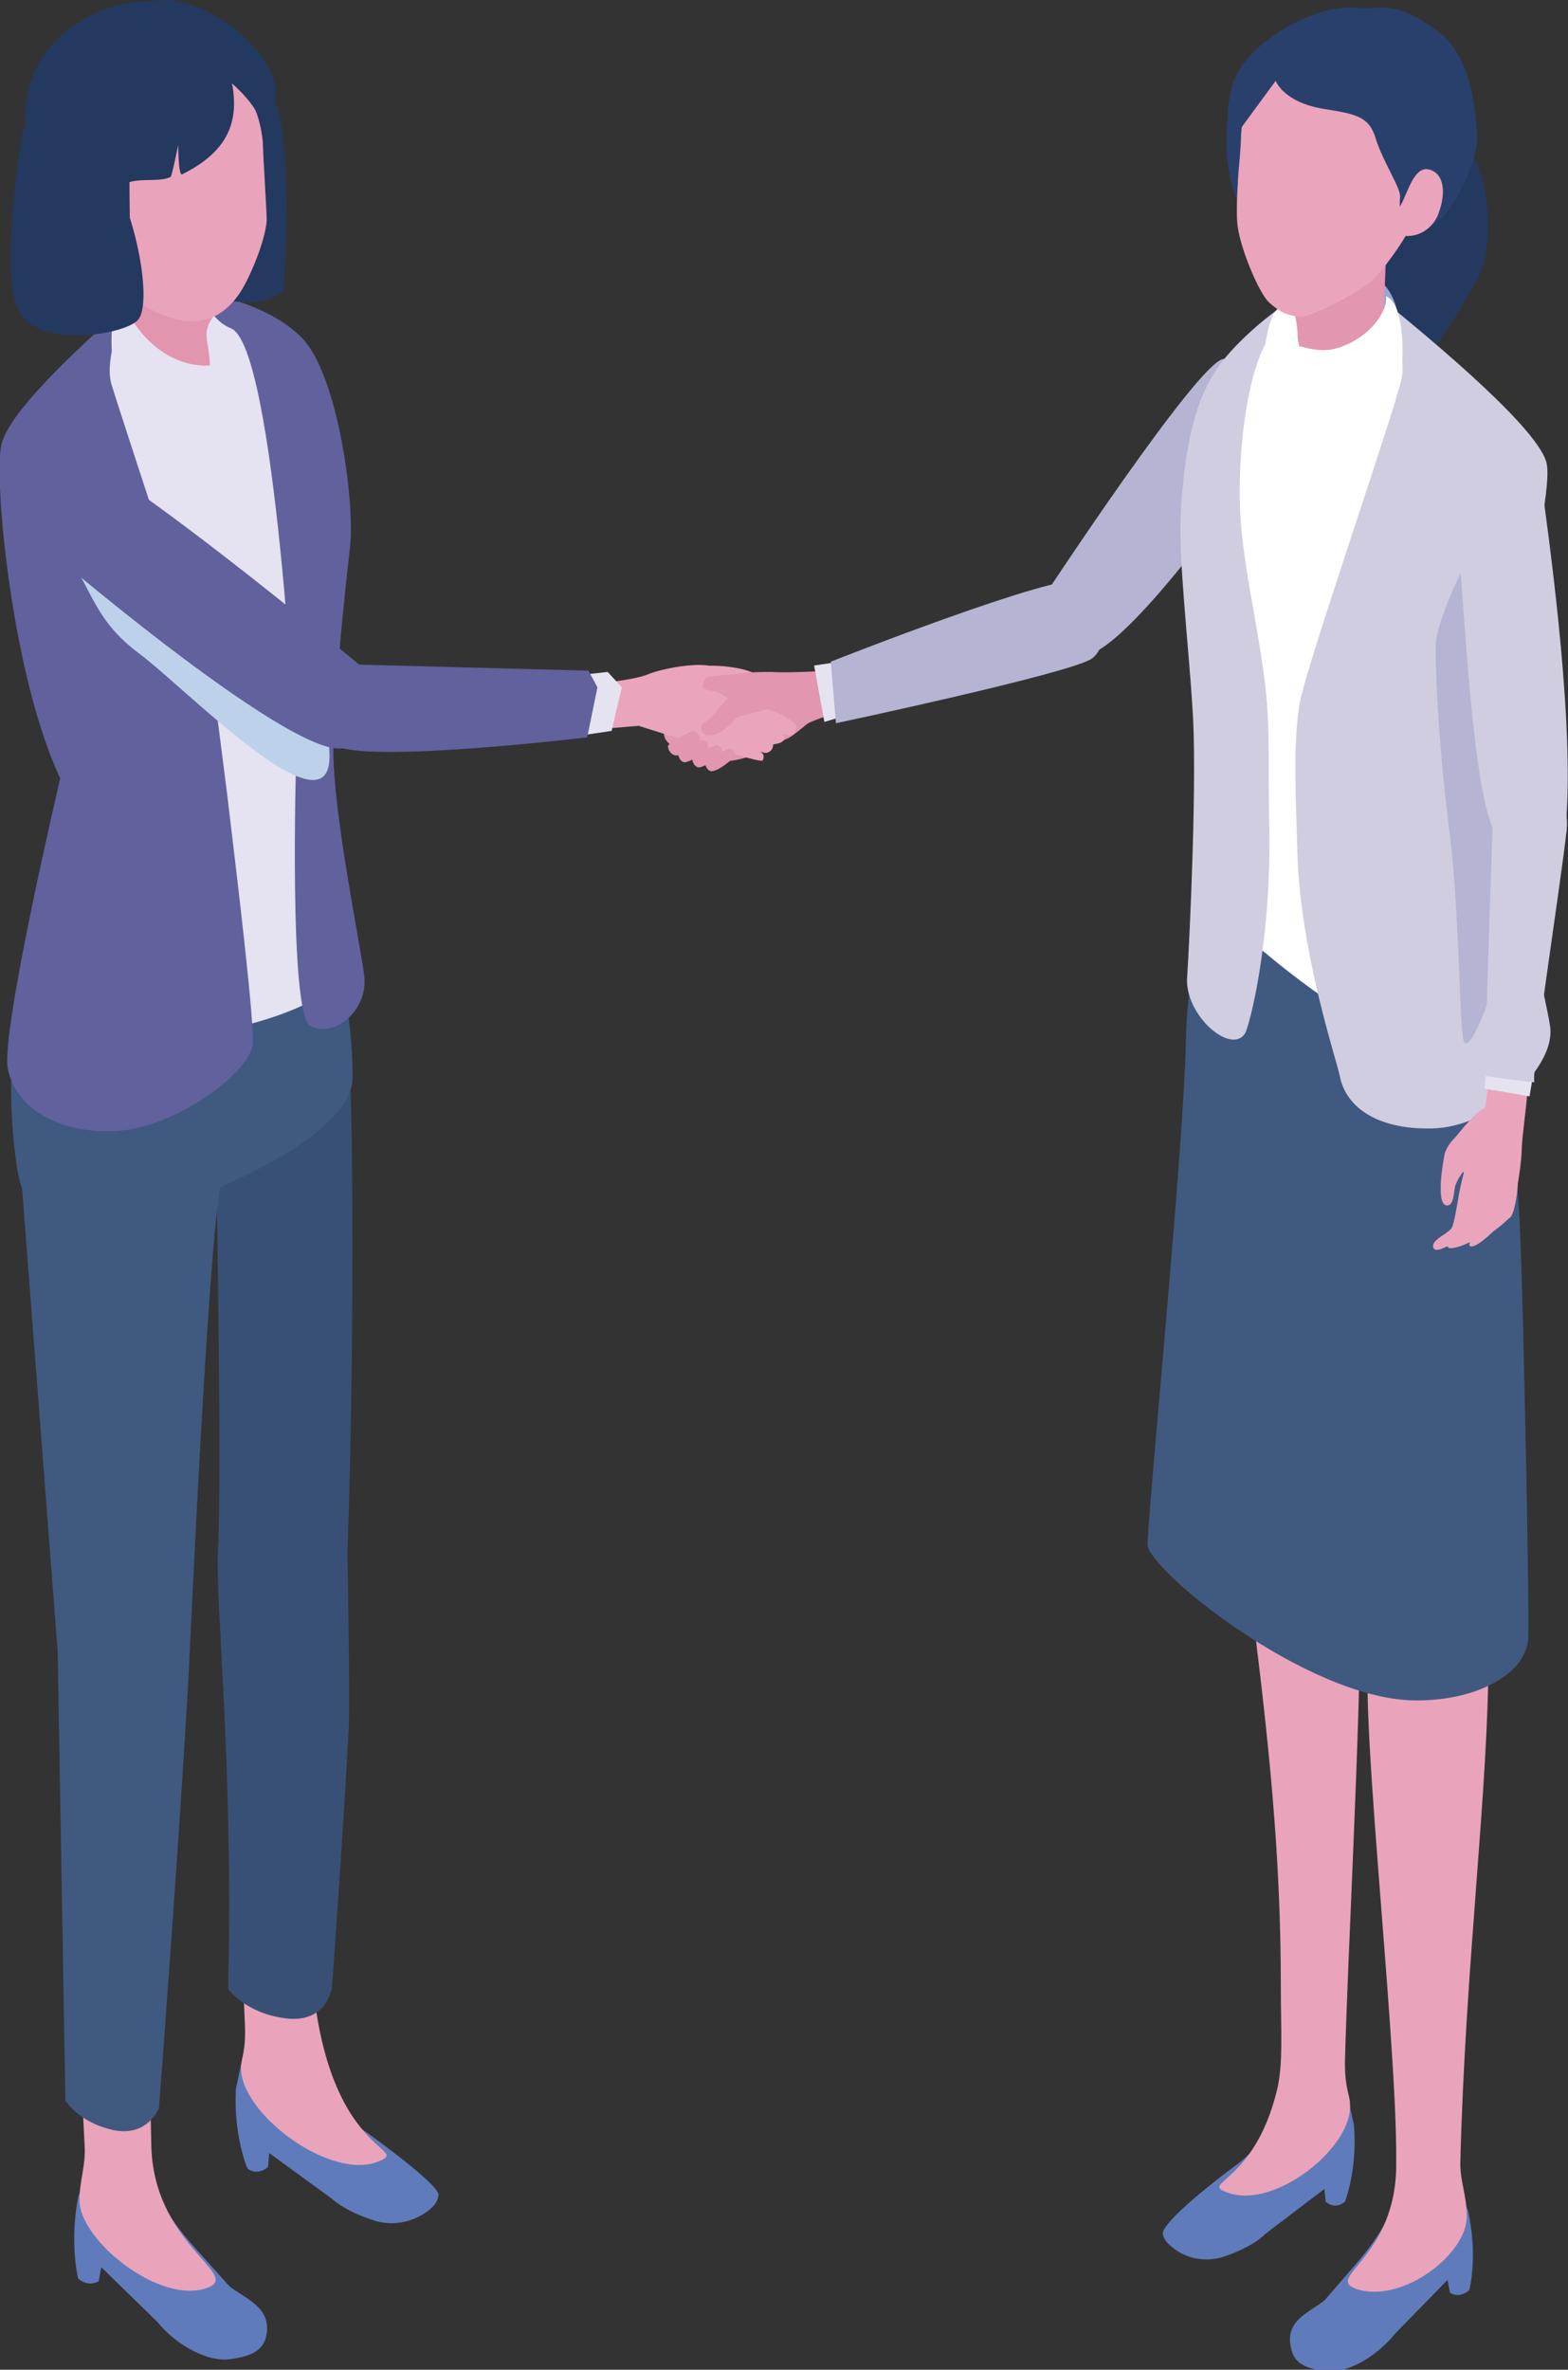<?xml version="1.0" encoding="utf-8"?>
<!-- Generator: Adobe Illustrator 27.5.0, SVG Export Plug-In . SVG Version: 6.00 Build 0)  -->
<svg version="1.1" id="レイヤー_1" xmlns="http://www.w3.org/2000/svg" xmlns:xlink="http://www.w3.org/1999/xlink" x="0px"
	 y="0px" viewBox="0 0 122.3 184.8" style="enable-background:new 0 0 122.3 184.8;" xml:space="preserve">
<rect x="0" y="0" width="122.3" height="184.8" fill="#333333" stroke="none"/>
<style type="text/css">
	.st0{fill:#607BBB;}
	.st1{fill:#E9A4BB;}
	.st2{fill:#395076;}
	.st3{fill:#405981;}
	.st4{fill:#E5E2F1;}
	.st5{fill:#61619D;}
	.st6{fill:#24395F;}
	.st7{fill:#E295AE;}
	.st8{fill:#BDD1EB;}
	.st9{fill:#EAA5BC;}
	.st10{fill:#E296AF;}
	.st11{fill:#E6E3F1;}
	.st12{fill:#B5B4D2;}
	.st13{fill:#405980;}
	.st14{fill:#FFFFFF;}
	.st15{fill:#D0CDE0;}
	.st16{fill:#95A6D4;}
	.st17{fill:#29406D;}
</style>
<g>
	<g>
		<g>
			<g>
				<g>
					<g>
						<path class="st0" d="M27.9,165.8c0,0-2.1-1.5-4.8-5.8c-1.5,0-3.2-1-4.3,1l-0.4,1.9c-0.2,3.7,0.9,6.2,0.9,6.2
							c0.5,0.4,1.1,0.3,1.6-0.1l0.1-1.1l4.8,3.5c0.9,0.8,2.2,1.4,3.5,1.8c1.4,0.4,2.9,0.1,4.1-0.8c0.5-0.4,0.8-0.8,0.8-1.3
							C33.9,170,27.9,165.8,27.9,165.8z"/>
						<path class="st1" d="M29.4,168.6c-3.7,1.4-10.7-3.8-10.6-7.4c0-0.7,0.4-1.2,0.3-3.4c-0.4-8.5-0.7-21.6-0.7-21.6h5.9
							c0,0-0.3,4.6-0.1,15C24.6,168.5,32.6,167.4,29.4,168.6z"/>
					</g>
					<g>
						<path class="st2" d="M16.9,92.7c0,0,9.3-15.7,10-13.9c0.7,1.9,0.8,25.4,0.2,42.3c0,0.3,0.2,10.8,0.1,13.7
							c-0.5,9.2-1.3,20.1-1.3,20.1s-0.3,2.9-3.6,2.5c-3.2-0.4-4.5-2.3-4.5-2.3c0.4-18.2-1-29.4-0.8-34.3
							C17.3,116,16.9,92.7,16.9,92.7z"/>
					</g>
				</g>
				<g>
					<g>
						<path class="st0" d="M17.9,178.3c-3.8-4.3-4.5-4.6-6.6-9.3c-1.5-0.2-3.1-1.4-4.5,0.4l-0.7,1.9c-0.7,3.7,0,6.4,0,6.4
							c0.5,0.4,1,0.5,1.6,0.2l0.2-1.1l4.4,4.3c1.2,1.5,3.5,3,5.4,2.9c1.9-0.2,2.9-0.7,3.1-2C21.1,179.9,19.2,179.3,17.9,178.3z"/>
						<path class="st1" d="M16.2,178.4c-3.7,1.4-10-3.7-10-6.8c0-1.6,0.5-2.7,0.4-4.3C5.8,150.9,4.9,138,4.9,138l7.3-0.9
							c0,0-0.7,19.7-0.4,30.1C11.9,175,18.9,177.4,16.2,178.4z"/>
					</g>
					<path class="st3" d="M1.6,91.1l2.9,37.7l0.6,35c0,0,1,1.7,3.7,2.3c2.7,0.6,3.6-1.7,3.6-1.7s1.6-21,2.3-33.6
						c0.2-3.7,1.5-33.4,2.6-39.2C12.4,88.7,2.3,86.5,1.6,91.1z"/>
				</g>
			</g>
			<path class="st3" d="M2.3,75c2.4-6.4,16.1-5.9,16.1-5.9l7.5,2.4c0,0,1.7,8.1,1.6,12.6c-0.1,4.5-11.1,8.8-11.1,8.8
				S2.5,94.2,1.7,92.6C1.1,91.3-0.1,81.4,2.3,75z"/>
			<path class="st3" d="M3.4,84.5c0,0,8.8-7.2,15.6-8.5c4.3-0.8,7.8,3.2,7.8,5c-0.1,4.5-6.7,4.4-6.7,4.4s-5.1,4.7-9.2,5.8
				c-4.8,1.3-8.7-0.9-9.1-1.8C0.9,87.9,3.4,84.5,3.4,84.5z"/>
		</g>
		<path class="st4" d="M2.7,32.3c1.7-2,5-7,9.5-9.8c4.8-3,8.3,3.2,9.7,5c1.4,1.8,2.9,5.4,3.2,7.7c0.4,3.3,0.4,3.8,0.6,9.3
			c0.1,1.6-1.5,14.2-1.3,15.5c1,8.3,2.6,12,2.6,15.1c0.1,3.3-10.4,6-14,5.6c-3.6-0.3-9.2-0.9-10.5-2.6c-1.4-1.7,3.7-14.6,4-17.8
			C6.8,57.2,1.6,33.6,2.7,32.3z"/>
		<g>
			<path class="st5" d="M15.7,22.8c0,0,5.1,0.7,7.9,3.6c2.8,3,4.1,12.9,3.7,16.3c-0.4,3.4-1.2,11-1.3,15.8c0,4.9,2,14.6,2.4,17.5
				c0.4,2.9-2.5,5-4.2,4c-1.7-0.9-1.1-20.9-1.1-20.9S21.5,26.9,18,25.6C16.3,24.9,15.7,22.8,15.7,22.8z"/>
			<path class="st5" d="M0.1,34.7c0.7-3,7.5-8.8,10-11.2c0,0-2.1,4.1-1.4,6.5c0.8,2.6,8.1,24.8,8.1,24.8s0.4,3,0.9,7
				c0.9,7.5,2.2,18.3,2,19.7c-0.3,2.2-6.1,6.5-10.7,6.7c-4.5,0.2-7.8-1.8-8.4-4.9c-0.5-3.1,4.1-22.6,4.1-22.6
				C1,52.9-0.5,37.7,0.1,34.7z"/>
		</g>
		<g>
			<path class="st4" d="M15.4,23c1.1,0.2,3.4,9,3.4,9c-1-0.4-3.5-3-3.5-3c0-0.3-5.6-3.1-5.4-4.6C10,23.3,14.2,22.8,15.4,23z"/>
			<path class="st6" d="M14.7,7c0,0,2.8-3.2,6-0.4c2.5,2.2,1.4,16.1,1.4,16.1c-2.4,1.9-6.7,0.3-8.2-1C13.1,21.1,14.7,7,14.7,7z"/>
			<path class="st7" d="M18.1,20.7c-0.3,1.1-0.9,2.9-1.3,3.7c-0.4,0.7-0.9,1.1-0.6,2.5c0.2,1.3,0.4,2.3-0.6,2.9
				c-5,2.7-7.5-5-5.9-6.2c-1-2.5-0.6-1.4,0.3-5.2C10.8,14.2,18.2,20.2,18.1,20.7z"/>
			<path class="st4" d="M9.7,23.2c-0.1,1.3,2.6,5.6,6.8,5.3l0.4,0.9c0,0-5.9,4.3-5.9,4.3S9.4,31.3,9,29.5
				C8.6,27.7,8.4,24.1,9.7,23.2z"/>
			<path class="st1" d="M10.8,23.6c1.3,0.7,5.1,3.2,7.8-0.6c0.8-1.1,2.1-4.2,2.2-5.8c0-0.9-0.3-5.3-0.3-6.1
				c-0.6-6.5-6.6-8.2-11.8-5.4C2,9.2,4,13.7,6.6,18.5C6.9,19.1,7.3,21.5,10.8,23.6z"/>
			<path class="st6" d="M5.5,2.2c3.1-2.3,5.4-2,7.2-2.2c1.6-0.2,5.7,1.4,7.9,4.7s-0.3,4.9-0.3,4.9s0.1-1-2.2-3.1
				c0.6,3.2-0.5,5.4-3.9,7.1c-0.3,0.1-0.3-2.3-0.3-2.3s-0.5,2.5-0.6,2.5c-0.8,0.4-2.2,0.1-3.2,0.4c0,0,0,5.4,0.2,6.7
				c0,0-8.2-6.8-8.3-11C1.7,5.8,3.9,3.3,5.5,2.2z"/>
			<path class="st6" d="M1.8,10c0,0,2.9,0.1,5.4,1.8c2.8,1.9,4.9,11.4,3.6,13.1c-0.9,1.2-8,2.4-9.4-0.8C-0.1,21,1.8,10,1.8,10z"/>
		</g>
		<g>
			<path class="st8" d="M10.9,51c3.5,2.6,14.9,14.4,14.8,7.9c-0.1-10.8-18.2-18.2-21-20.7c-1.1-0.9-1.7,1.9,0.5,5
				C7.3,46.2,7.4,48.4,10.9,51z"/>
		</g>
	</g>
	<g>
		<g>
			<g>
				<g>
					<g>
						<g>
							<path class="st9" d="M53.6,52.4c0.5-0.8,4.1-0.5,5.2,0.1c1.1,0.5,0.6,2.2,0.4,3.3c-0.2,1.1-4.2-0.7-4.6-1
								C54.1,54.5,53.2,53.1,53.6,52.4z"/>
						</g>
						<g>
							<path class="st10" d="M51.8,57.1c0.3-1.4,1.2-2.7,1.8-3.6c0.6-0.8,2.3-0.8,3.5-0.9c1.3-0.2,2.2-0.2,3.1-0.2
								c1.3,0.1,4.5-0.1,4.5-0.1l1.5,1.6l-0.1,1.4c0,0-2.9,0.9-3.2,1.2c-0.5,0.4-1.2,1-1.5,1.1c-0.7,0.3-1.4,0.6-1.9,0.9
								c-1.5,0.9-3.3,0.9-3.3,0.9C53.9,59.1,51.6,58.2,51.8,57.1z"/>
						</g>
					</g>
				</g>
				<g>
					<path class="st9" d="M61,57.2c-0.6-0.6-2.7-1.3-3.1-1.4c-0.6,0-1.6,0.2-1,0.7c0.4,0.2,3,1.4,3.3,1.5
						C60.6,58.1,61.6,57.8,61,57.2z"/>
					<path class="st9" d="M60.2,57.9c-0.3-0.3-1.2-0.5-1.6-0.7c-0.3-0.1-1.4-0.8-1.8-0.9c-0.6,0-0.6,0.8,0,1.3
						c0.4,0.2,2.4,1,2.8,1.1C60,58.8,60.5,58.3,60.2,57.9z"/>
					<path class="st9" d="M59.3,58.6C59,58.4,58.2,58,57.9,58c-0.3-0.1-2.2-0.9-2.5-0.9c-0.5,0.1-0.9,0.7-0.3,1
						c0.4,0.1,4.1,1.4,4.4,1.2C59.6,59,59.6,58.8,59.3,58.6z"/>
					<path class="st9" d="M58.7,55c-0.9-0.5-1.9-0.5-2.2-0.7c-0.6-0.5-1.5-0.4-1.7-0.7c-0.2-0.3,1-1.6,0.8-1.6
						c-1-0.4-3.9,0.1-5.1,0.6c-1.2,0.5-4.9,0.8-4.9,0.8l-0.5,3.6l4.7-0.4l6.7,2.1L58.7,55z"/>
					<path class="st9" d="M62.1,56.8c0.2-0.4-0.6-0.7-1-1c-0.1-0.1-2-0.8-3.7-1.4c0,0-0.5,1.1-0.2,1.2c0.3,0.1,3.8,1.6,4,1.7
						C61.6,57.4,62,57.3,62.1,56.8z"/>
				</g>
				<path class="st10" d="M57.2,54.1c-0.7,0.4-1.6,1.9-2.2,2.2c-0.6,0.3-0.3,1.3,0.7,1c0.6-0.2,1.3-0.8,1.7-1.3
					c0.2-0.2,2.5-0.6,2.6-0.8C61.4,52.4,58,53.7,57.2,54.1z"/>
				<path class="st10" d="M54,57c-0.2,0.1-1.9,0.9-1.9,1.2c0,0.3,0.3,0.8,0.8,0.7c0.5-0.1,1.5-1,1.5-1C54.8,57.5,54.4,57.1,54,57z"
					/>
				<path class="st10" d="M54.7,57.7c-0.2,0.1-1.8,0.8-1.8,1.1c0,0.3,0.3,0.8,0.7,0.6c0.5-0.1,1.4-0.9,1.4-0.9
					C55.5,58.1,55.1,57.7,54.7,57.7z"/>
				<path class="st10" d="M55.8,58.1c-0.2,0.1-1.8,0.8-1.8,1.1c0,0.3,0.3,0.8,0.7,0.6c0.5-0.1,1.4-0.9,1.4-0.9
					C56.5,58.5,56.2,58.1,55.8,58.1z"/>
				<path class="st10" d="M56.8,58.4c-0.2,0.1-1.8,0.8-1.8,1.1c0,0.3,0.3,0.8,0.7,0.6c0.5-0.1,1.4-0.9,1.4-0.9
					C57.6,58.8,57.2,58.4,56.8,58.4z"/>
			</g>
			<g>
				<polygon class="st11" points="44.7,52.7 47.4,52.4 48.5,53.6 47.7,57 44.3,57.5 				"/>
				<path class="st5" d="M45.9,52.3l-19-0.5c0,0-3,4.9-0.8,6.3c2.2,1.5,19.7-0.6,19.7-0.6l0.8-3.9L45.9,52.3z"/>
				<path class="st5" d="M28.7,52.4c0,0-22.4-18.8-25.9-18.4c-3.4,0.4-3.1,5.1-1.2,7c1.9,1.8,22.5,19.3,25.5,17.2
					C30.1,56.2,28.7,52.4,28.7,52.4z"/>
			</g>
			<polygon class="st11" points="65.5,51.6 63.5,51.9 64.3,56.3 66.9,55.5 			"/>
			<path class="st12" d="M84.4,45.3c-1.9-0.7-19.6,6.3-19.6,6.3l0.4,4.8c0,0,17.9-3.8,19.9-5C86.8,50.3,86.3,45.9,84.4,45.3z"/>
			<path class="st12" d="M95.4,28c-2,0.3-13.9,18.4-13.9,18.4s0.2,6.4,4,4.4c3.8-2,12-13.6,13.2-15.6C99.5,33.6,97.3,27.6,95.4,28z"
				/>
		</g>
		<g>
			<g>
				<g>
					<g>
						<path class="st0" d="M103.3,179.4c3.6-4.2,4.2-4.5,6.2-9.1c1.4-0.3,3-1.4,4.3,0.3l0.7,1.8c0.8,3.6,0.1,6.2,0.1,6.2
							c-0.5,0.4-1,0.5-1.5,0.2l-0.2-1l-4.1,4.2c-1.1,1.4-3.3,3-5.1,2.9c-1.8-0.1-2.8-0.6-3-1.8C100.2,181,102,180.4,103.3,179.4z"/>
						<path class="st1" d="M105.8,178.5c3.6,1.2,8.7-2.8,8.6-5.7c0-1.6-0.5-2.6-0.5-4.1c0.4-15.8,2.2-29,2.2-39.8
							c0-3.1-7.6-2.9-9.1-0.9c-1.4,2,2,30.6,1.9,40.6C109,176.1,103.2,177.6,105.8,178.5z"/>
					</g>
					<g>
						<path class="st0" d="M96.6,168.7c0,0,2-1.4,4.5-5.6c1.4-0.1,3.1-1,4.1,0.8l0.4,1.8c0.3,3.5-0.7,6-0.7,6c-0.5,0.4-1,0.4-1.5,0
							l-0.1-1l-4.6,3.5c-0.8,0.8-2.1,1.4-3.3,1.8c-1.3,0.4-2.8,0.2-3.9-0.7c-0.4-0.3-0.8-0.7-0.8-1.2
							C91,172.8,96.6,168.7,96.6,168.7z"/>
						<path class="st1" d="M95.8,171c3.6,1.3,9.7-3.5,9.5-6.9c0-0.7-0.4-1.2-0.4-3.2c0.2-8.2,1.2-26.1,1.2-35.5
							c0-3.1-7.3-5.3-8.7-1.9c1.6,12.3,2.5,21.3,2.5,31.3c0,3.7,0.2,6.1-0.3,8.2C97.8,170.4,93.4,170.2,95.8,171z"/>
					</g>
					<path class="st13" d="M89.5,120.4c0.3-5.5,2.8-30.6,3-39.3c0.1-5.9,1.9-11.6,2-11.6c5.4,5.2,20.3,4.6,20.3,5.1
						c0,0.9,2.4,10.1,2.8,11.5c0.5,2,0.9,8,1,10.8c0.2,4.9,0.7,27.9,0.6,30.8c-0.1,2.8-4,5-9,4.9C101.8,132.4,89.4,122.3,89.5,120.4
						z"/>
				</g>
				<g>
					<path class="st6" d="M109.8,11.1c-1.5,1.1-4,5.8-3.4,9.2c0.4,2,1.4,9.5,2.5,9.4c1.9-0.3,5-5.5,6.4-8.1
						c1.4-2.6,0.9-8.7-1.4-10.8C111.7,8.6,111.3,9.9,109.8,11.1z"/>
					<path class="st14" d="M116.8,37c-0.9-3.3-4.5-9.3-7.5-11.8l-7.1-1.8c0,0-5.8,3-8.1,6.9c-2.3,3.8-1,14.6-0.3,18.4
						c0.7,3.8,0.9,22.1,0.9,22.1s11,10.5,16,10.3c5.1-0.1,4.8-14.1,4.6-23.3C115.1,49,117.2,38.6,116.8,37z"/>
					<g>
						<path class="st15" d="M101.8,22.7c0,0-3.7,2.1-6.4,5.4c-2.6,3.2-3.1,8.4-3.3,11.9c-0.2,3.5,0.6,10.2,0.9,15.1
							c0.4,5.1-0.2,17.9-0.4,21c-0.3,3,3.4,6.2,4.5,4.5c0.3-0.4,2.1-7.1,1.9-16.3c-0.1-3.3,0.1-7.3-0.3-10.7
							c-0.6-5.2-1.9-9.9-2-14.5c-0.1-7.1,1.5-12.8,2.9-13.2C101.4,25.1,101.8,22.7,101.8,22.7z"/>
						<path class="st15" d="M120.6,36c-0.9-3-10.3-10.6-13.1-12.9c0,0,2.4,4.1,1.8,6.5c-0.6,2.7-7.3,22-7.9,25.1
							c-0.6,3.2-0.3,8-0.2,12.1c0.3,7.7,3,15.7,3.3,17.1c0.4,2.2,2.6,4.2,7.2,4.1c4.7-0.1,9.7-4.8,9.2-8c-0.8-4.9-5.2-20.9-5.2-20.9
							S121.5,39,120.6,36z"/>
					</g>
					<g>
						<path class="st14" d="M99.8,24c-1.2,0.5-1.4,5.9-1.4,5.9l5.2,1.5c0,0,3.5-5.4,3-7C106.1,23.3,100.9,23.5,99.8,24z"/>
						<path class="st16" d="M107.2,21.6C104.5,20,103,22,103,22c0.4,0,6.1,6,6.1,6S109.9,23.1,107.2,21.6z"/>
						<g>
							<path class="st17" d="M95.9,8.2c0.4-2.3,13.4-3.3,13.4-3.3s0.7,12.5-0.1,13.3c-1.7,1.7-7.1,2.7-10.1,0.6
								C97.3,18.2,94.9,14.3,95.9,8.2z"/>
							<path class="st10" d="M100.6,22.2c0.1,1.3,0.6,2.8,0.6,3.8c0,0.7,0.3,1.5,0.3,1.5c2.6,0.2,4.6,0.1,6.4-2.6l0.2-4.7
								C108.2,20.3,100.6,21.6,100.6,22.2z"/>
							<path class="st9" d="M101.4,24.7c-1.1-0.1-1.6-0.4-2.4-1.1c-0.8-0.7-2.4-4.5-2.5-6.3c-0.1-1.1,0.1-3.9,0.1-3.9s0.2-2,0.2-2.9
								c0.5-7.3,7.3-9.2,13.2-6.2c7.5,3.9,2.6,8.4-0.2,13.8c-0.4,0.8-1.8,2.8-2.6,3.6C106.5,22.5,102.3,24.8,101.4,24.7z"/>
							<path class="st17" d="M112.1,2.4c-3.5-2.5-4.1-1.6-6.3-1.8c-3.5-0.3-8.9,3-9.7,6.1c-0.8,3.1,0.1,4.1,0.1,4.1l3.3-4.5
								c0,0,0.6,1.7,3.8,2.2c2.5,0.4,3.5,0.6,4,2.3c0.6,1.9,2,3.9,1.9,4.6c0,0-0.4,3.2,2.1,2.4c1.8-0.6,3.8-4.8,3.9-6.8
								C115.1,6.4,113.9,3.7,112.1,2.4z"/>
							<path class="st9" d="M109.5,15.5c-0.6,1.4-1.8,2.2-0.7,2.7c1.1,0.5,2.6,0.1,3.3-1.3c0.6-1.4,0.7-3.1-0.4-3.6
								C110.6,12.8,110.1,14.1,109.5,15.5z"/>
						</g>
						<path class="st14" d="M108.1,23.1c0.2,1.1-1.3,3.4-4,4.1c-0.8,0.2-1.7,0.1-2.7-0.2l-0.4,1c0,0,5.9,6.6,5.9,6.6
							s1.6-3.3,2.2-4.7C109.6,28.5,109.6,23.6,108.1,23.1z"/>
					</g>
				</g>
				<path class="st12" d="M115.2,43.7c-0.8-1.1-3.1,5-3.2,6.3c-0.1,0.8,0.1,7.6,1.1,15.2c0.7,6,0.7,13,1,15.7
					c0.4,2.8,3.9-7.8,4.2-10.8C119.3,61.7,116.1,44.8,115.2,43.7z"/>
				<g>
					<g>
						<g>
							<path class="st9" d="M113.8,93.1c-0.1,0.6-0.4,2.5-0.6,2.7c-0.4,0.5-1.6,0.9-1.4,1.5c0.2,0.6,1.9-0.6,2.3-0.9
								c0.4-0.3,0.8-1.4,1.3-2.3c0.2-0.4,0.5-1.5,0.6-1.9c0.1-0.7-1-1.5-1.7-1.1C114.2,91.2,113.9,92.6,113.8,93.1z"/>
							<path class="st9" d="M113.2,89.1c0,0,1.8-2.4,2.6-2.7c0.1,0,0.4-3.3,0.5-3.3c0.4,0,2.6-0.5,2.8-0.2c0.4,0.5-0.3,4.8-0.4,6.5
								c0,1.1-0.3,2.8-0.3,2.8s-0.3,0.9-0.9,0.9c-0.4,0-0.9,0-1.3-0.1c-1.3-0.3-2.4-1.7-2.6-3C113.5,89.2,113.2,89.1,113.2,89.1z"/>
							<path class="st9" d="M117,92.8c-0.4,1.1-0.9,2.5-1.4,3.3c-0.5,0.8-2.4,1.4-2.6,1.2c-0.3-0.2-0.1-0.5,0.1-0.7
								c0.4-0.3,1.5-1,1.5-1s0.2-0.5,0.3-0.8c0.3-0.9,0.4-3.2,1.4-3.3C117.1,91.7,117.2,92.3,117,92.8z"/>
							<path class="st9" d="M117.5,91.9c0.3,0.8-0.5,4-1,4.1c0,0-1.3,1.3-1.8,1.2c-0.5-0.2,1.1-1.6,1.1-1.6s0.3-1,0.3-1.6
								c0-0.5-0.1-1.1,0.2-1.6C116.6,91.8,117.3,91.7,117.5,91.9z"/>
							<path class="st9" d="M118.3,90.9c0.3,0.8-0.1,4-0.6,4.1c0,0-1.3,1.3-1.8,1.2c-0.5-0.2,1.1-1.6,1.1-1.6s0.3-1,0.3-1.6
								c0-0.5-0.1-1.1,0.2-1.6C117.8,90.8,118.1,90.6,118.3,90.9z"/>
							<path class="st9" d="M115.6,87.8c-1.3,0.2-2.4,0.8-2.9,2.1c-0.1,0.4-0.8,4.2,0.2,4.1c0.5,0,0.5-1.1,0.6-1.5
								c0.3-0.9,1-1.6,1.7-2.3C116.2,89.4,116,88.8,115.6,87.8z"/>
						</g>
					</g>
					<path class="st11" d="M115.9,83.5l-0.1,1.4c1.9,0.3,3.5,0.6,3.5,0.6l0.3-1.8L115.9,83.5z"/>
					<path class="st15" d="M116.5,62.8c-0.2,3.7-0.7,21.1-0.7,21.1c1.9,0.3,3.9,0.5,3.9,0.5c-0.4,0,2-15.2,2.5-19.7
						C122.6,59.9,116.7,59.1,116.5,62.8z"/>
				</g>
				<path class="st15" d="M113.5,40.5c0.6,3.6,1,17.1,2.5,22.8c1.6,5.7,5.7,8.4,6.2,0.1c0.5-8.4-1.5-22.2-2.1-26.7
					C119.6,32,112.9,36.8,113.5,40.5z"/>
			</g>
		</g>
	</g>
</g>
</svg>
